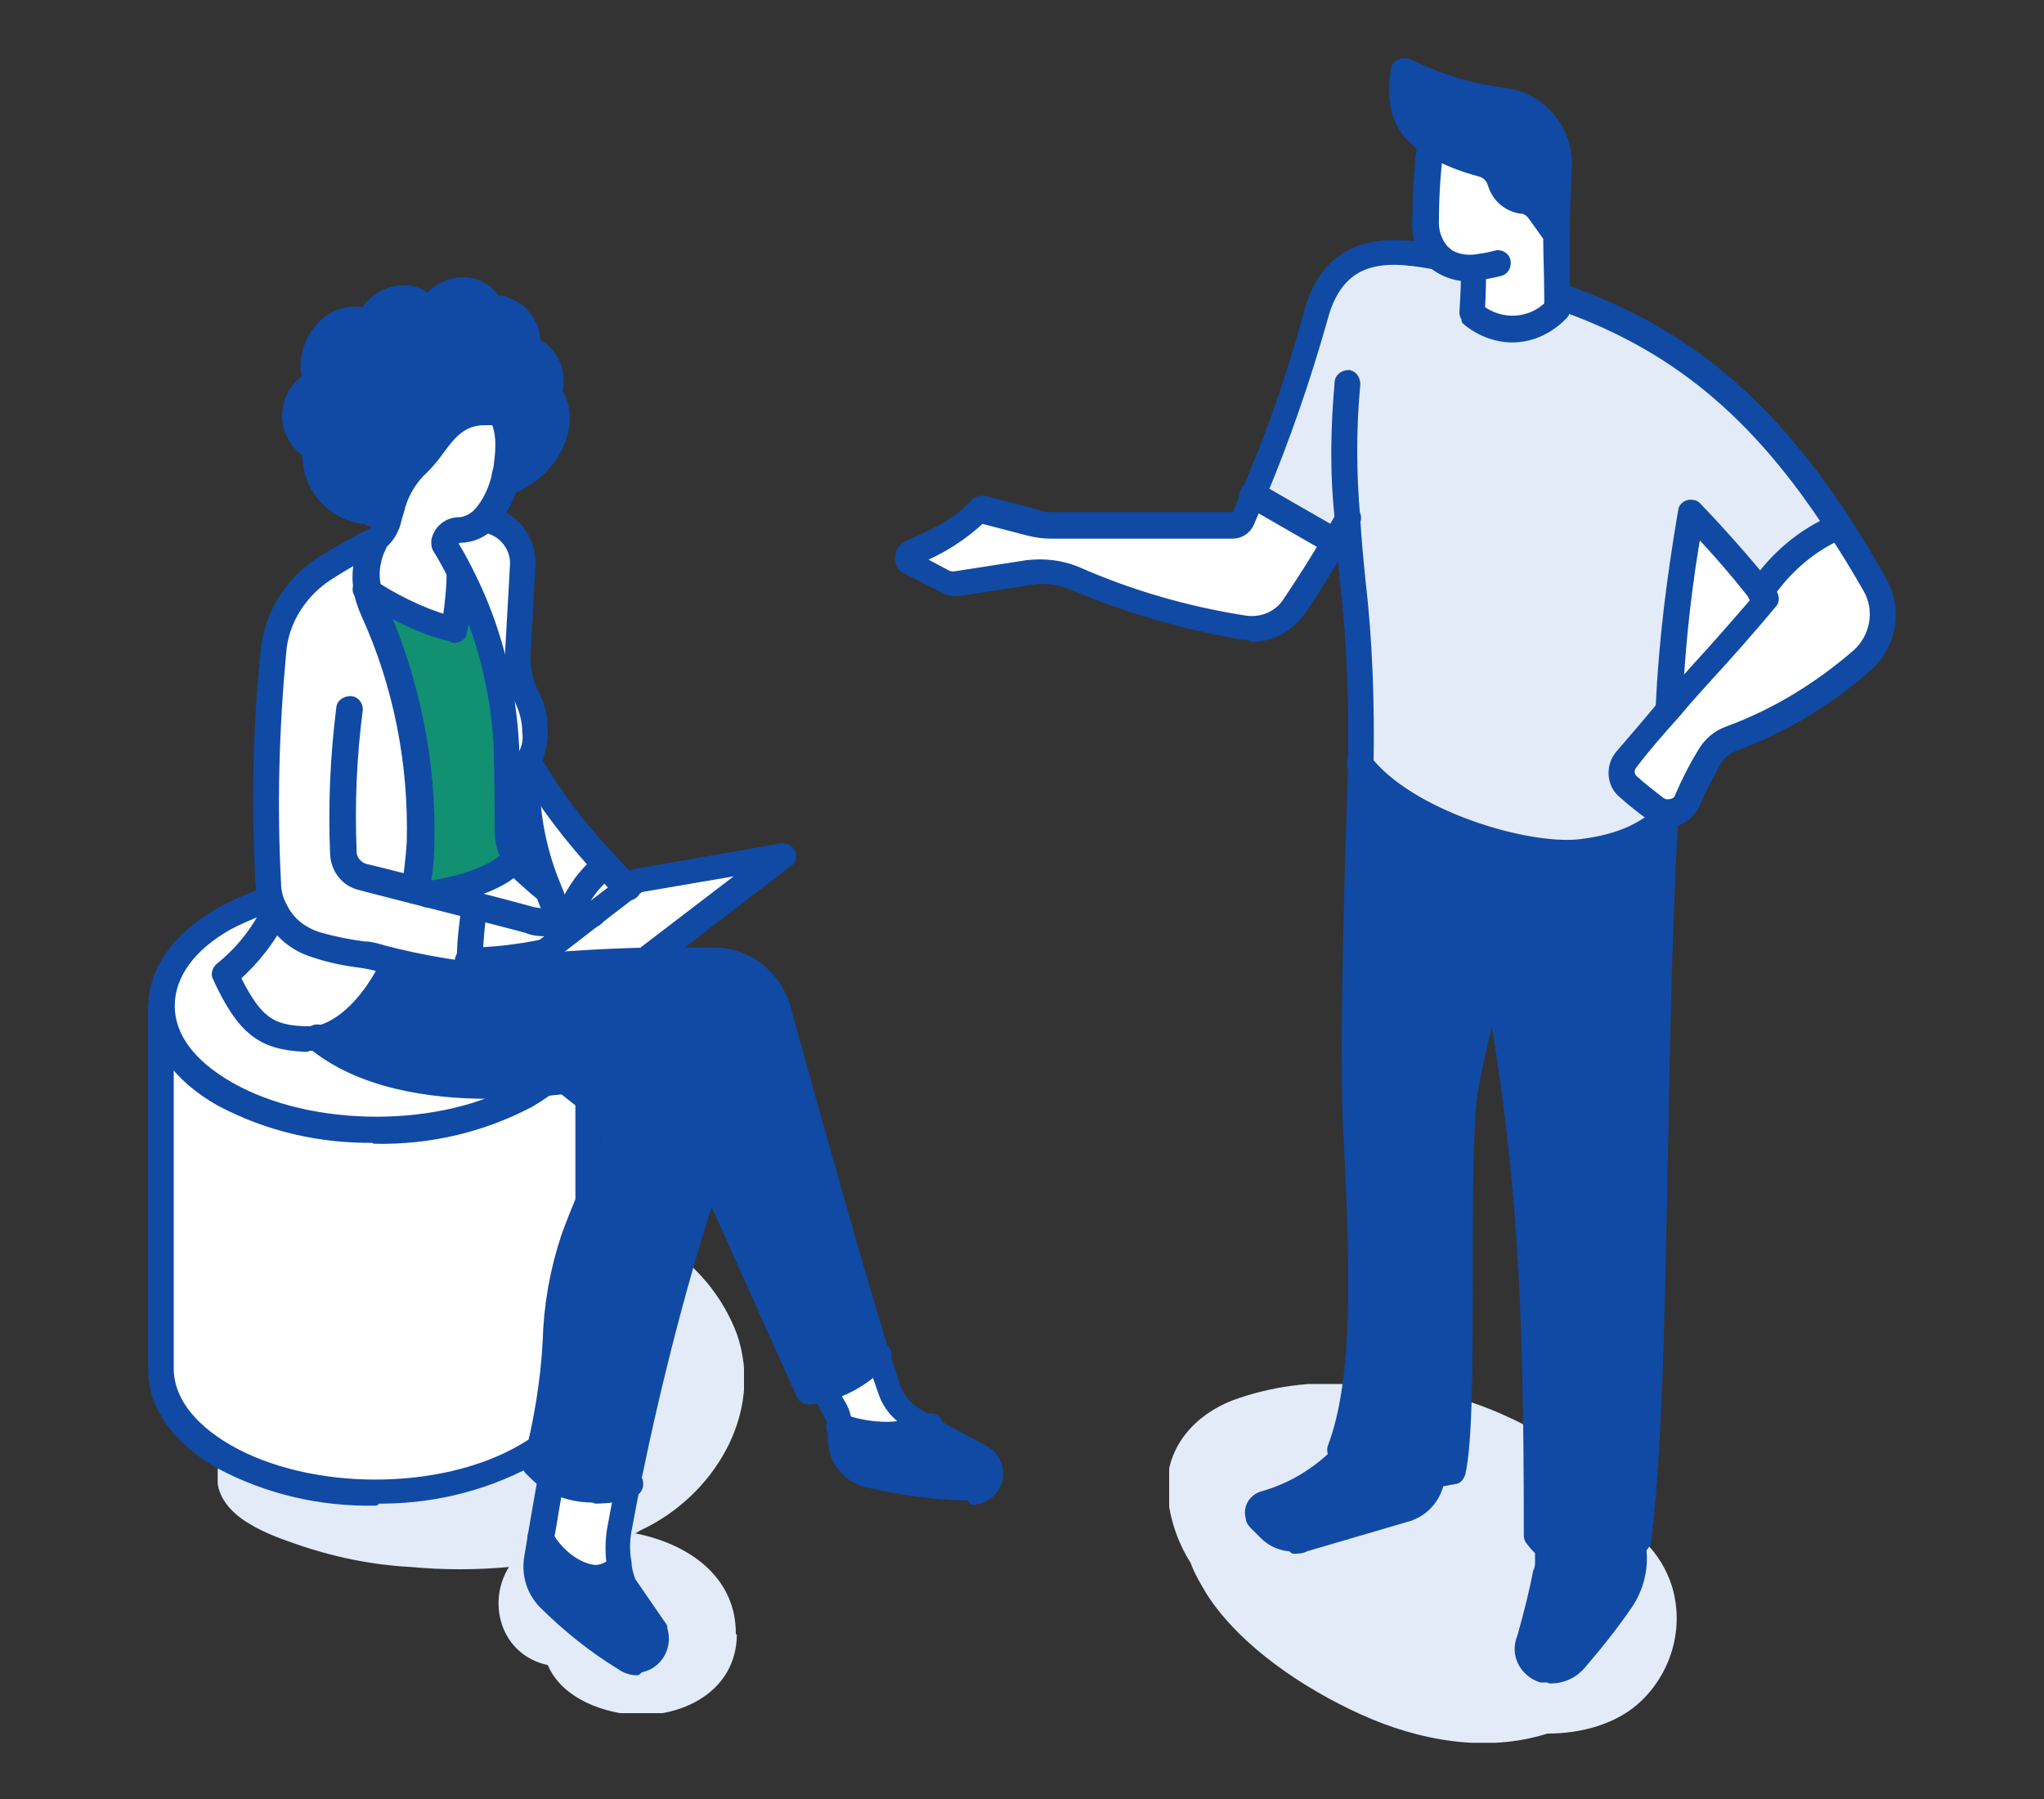 <?xml version="1.0" encoding="UTF-8"?>
<svg xmlns="http://www.w3.org/2000/svg" xmlns:xlink="http://www.w3.org/1999/xlink" version="1.1" viewBox="0 0 200 176">
  <rect x="0" y="0" width="200" height="176" fill="#333333" stroke="none"/>
  <defs>
    <style>
      .cls-1 {
        mix-blend-mode: multiply;
      }

      .cls-1, .cls-2 {
        isolation: isolate;
      }

      .cls-3 {
        fill: #104aa5;
      }

      .cls-3, .cls-4, .cls-5, .cls-6, .cls-7 {
        stroke-width: 0px;
      }

      .cls-8 {
        clip-path: url(#clippath);
      }

      .cls-4, .cls-9 {
        fill: none;
      }

      .cls-5 {
        fill: #129072;
      }

      .cls-10 {
        clip-path: url(#clippath-1);
      }

      .cls-11 {
        clip-path: url(#clippath-4);
      }

      .cls-12 {
        clip-path: url(#clippath-3);
      }

      .cls-13 {
        clip-path: url(#clippath-2);
      }

      .cls-6 {
        fill: #e2ebf7;
      }

      .cls-9 {
        stroke: #104aa5;
        stroke-linecap: round;
        stroke-linejoin: round;
      }

      .cls-7 {
        fill: #fff;
      }
    </style>
    <clipPath id="clippath">
      <rect class="cls-4" x="14.5" y="5.4" width="171" height="165.1"/>
    </clipPath>
    <clipPath id="clippath-1">
      <rect class="cls-4" x="14.5" y="5.4" width="171" height="165.1"/>
    </clipPath>
    <clipPath id="clippath-2">
      <rect class="cls-4" x="21.3" y="117.6" width="51.5" height="50"/>
    </clipPath>
    <clipPath id="clippath-3">
      <rect class="cls-4" x="114.4" y="135.4" width="49.7" height="35.2"/>
    </clipPath>
    <clipPath id="clippath-4">
      <rect class="cls-4" x="122.6" y="24.7" width="57.4" height="58.6"/>
    </clipPath>
  </defs>
  <g class="cls-2">
    <g id="_グループ_6645" data-name="グループ 6645">
      <g class="cls-8">
        <g id="_グループ_6644" data-name="グループ 6644">
          <g id="_グループ_6643" data-name="グループ 6643">
            <g class="cls-10">
              <g id="_グループ_6642" data-name="グループ 6642">
                <g id="_グループ_6635" data-name="グループ 6635" class="cls-1">
                  <g id="_グループ_6634" data-name="グループ 6634">
                    <g class="cls-13">
                      <g id="_グループ_6633" data-name="グループ 6633">
                        <path id="_パス_16219" data-name="パス 16219" class="cls-6" d="M72,159.8c0-5.6-4.7-8.8-9.9-9.8.2,0,.4-.2.6-.3,7.1-3.3,12.1-11.4,9.4-19.2-1.4-3.7-4-6.8-7.3-8.8-3.1-2-8-4.3-11.7-4.1-4.7.2-8.6,5.5-5.7,9.9,2.1,3.1,4.8,4,8,5.6,1,.4,1.9,1,2.8,1.6,0,0,.6.5.7.7h0c0,0,0,0,0,0h0c-.2.5-.5,1-1,1.4-1.8,1.2-3.8,2-5.9,2.5-5.2,1.3-10.6,1.9-16,1.7-2.9,0-5.7-.5-8.5-.6-2.4-.1-5.8.5-6.2,3.4-.6,4.2,4.3,6.1,7.5,7.2,3.7,1.3,7.5,2.1,11.4,2.3,3.2.3,6.4.3,9.6,0-2.2,3.5-.8,8.6,3.8,9.6,1.4,3.3,5.6,4.8,9,4.9,4.7,0,9.4-2.6,9.5-7.8"/>
                      </g>
                    </g>
                  </g>
                </g>
                <path id="_パス_16220" data-name="パス 16220" class="cls-7" d="M57.7,98.6c0,3-2.1,6.1-6.1,8.4-8.2,4.7-21.4,4.7-29.6,0-4.1-2.4-6.1-5.5-6.1-8.5s2-6.2,6.1-8.6c8.2-4.7,21.4-4.7,29.6,0,4.2,2.4,6.2,5.6,6.1,8.7"/>
                <path id="_パス_16221" data-name="パス 16221" class="cls-7" d="M57.7,98.6v35.4c0,3.1-2,6.2-6.1,8.5-8.2,4.7-21.4,4.7-29.6,0-4.1-2.4-6.1-5.5-6.1-8.5v-35.5c0,3.1,2,6.2,6.1,8.5,8.2,4.7,21.4,4.7,29.6,0,4-2.3,6.1-5.4,6.1-8.4"/>
                <path id="_パス_16222" data-name="パス 16222" class="cls-3" d="M36.7,111.3c-5.3.1-10.5-1.1-15.2-3.6-4.2-2.4-6.5-5.7-6.5-9.2s2.3-6.8,6.5-9.2c8.4-4.8,22-4.8,30.4,0,4.3,2.5,6.6,5.8,6.5,9.4,0,3.5-2.4,6.7-6.5,9.1-4.7,2.5-9.9,3.7-15.2,3.6M36.7,87.1c-5,0-10,1.1-14.4,3.4-3.7,2.1-5.7,4.9-5.7,7.9s2,5.7,5.8,7.9c8,4.6,20.9,4.6,28.8,0,3.6-2.1,5.7-4.9,5.7-7.8,0-3-2-5.8-5.7-8-4.4-2.4-9.4-3.5-14.4-3.4"/>
                <path id="_パス_16223" data-name="パス 16223" class="cls-9" d="M36.7,111.3c-5.3.1-10.5-1.1-15.2-3.6-4.2-2.4-6.5-5.7-6.5-9.2s2.3-6.8,6.5-9.2c8.4-4.8,22-4.8,30.4,0,4.3,2.5,6.6,5.8,6.5,9.4,0,3.5-2.4,6.7-6.5,9.1-4.7,2.5-9.9,3.7-15.2,3.6ZM36.7,87.1c-5,0-10,1.1-14.4,3.4-3.7,2.1-5.7,4.9-5.7,7.9s2,5.7,5.8,7.9c8,4.6,20.9,4.6,28.8,0,3.6-2.1,5.7-4.9,5.7-7.8,0-3-2-5.8-5.7-8-4.4-2.4-9.4-3.5-14.4-3.4Z"/>
                <path id="_パス_16224" data-name="パス 16224" class="cls-3" d="M36.7,146.8c-5.3.1-10.5-1.1-15.2-3.6-4.2-2.4-6.5-5.7-6.5-9.2v-35.5c0-.4.3-.8.7-.8.4,0,.8.3.8.7,0,0,0,0,0,0v35.5c0,2.9,2,5.7,5.8,7.9,8,4.6,20.9,4.6,28.8,0,3.7-2.1,5.7-4.9,5.7-7.9v-35.5c0-.4.3-.8.7-.8.4,0,.8.3.8.7,0,0,0,0,0,0v35.5c0,3.5-2.3,6.8-6.5,9.2-4.7,2.5-9.9,3.7-15.2,3.6"/>
                <path id="_パス_16225" data-name="パス 16225" class="cls-9" d="M36.7,146.8c-5.3.1-10.5-1.1-15.2-3.6-4.2-2.4-6.5-5.7-6.5-9.2v-35.5c0-.4.3-.8.7-.8.4,0,.8.3.8.7,0,0,0,0,0,0v35.5c0,2.9,2,5.7,5.8,7.9,8,4.6,20.9,4.6,28.8,0,3.7-2.1,5.7-4.9,5.7-7.9v-35.5c0-.4.3-.8.7-.8.4,0,.8.3.8.7,0,0,0,0,0,0v35.5c0,3.5-2.3,6.8-6.5,9.2-4.7,2.5-9.9,3.7-15.2,3.6Z"/>
                <path id="_パス_16226" data-name="パス 16226" class="cls-7" d="M89.3,138.4c.6.4,1.2.7,1.9,1.1-1.4.4-2.9.7-4.4.8-1.6,0-3.2-.3-4.7-.8-.1-.6-.3-1.2-.7-1.8-.3-.5-.6-1.1-1-1.8,2.2-.5,4.1-1.7,5.6-3.4.4,1.2.7,2.3,1.1,3.1.4,1.1,1.2,2.1,2.2,2.7"/>
                <path id="_パス_16227" data-name="パス 16227" class="cls-3" d="M82.1,139.5c1.5.5,3.1.8,4.7.8,1.5,0,2.9-.4,4.4-.8,1.6.9,3.3,1.8,5,2.7.9.4,1.2,1.5.7,2.4-.3.6-.9,1-1.6.9-3.5,0-7-.5-10.5-1.3-1.6-.4-2.7-1.8-2.7-3.5h0c0-.5,0-.9,0-1.2"/>
                <path id="_パス_16228" data-name="パス 16228" class="cls-9" d="M82.1,139.5c1.5.5,3.1.8,4.7.8,1.5,0,2.9-.4,4.4-.8,1.6.9,3.3,1.8,5,2.7.9.4,1.2,1.5.7,2.4-.3.6-.9,1-1.6.9-3.5,0-7-.5-10.5-1.3-1.6-.4-2.7-1.8-2.7-3.5h0c0-.5,0-.9,0-1.2Z"/>
                <path id="_パス_16229" data-name="パス 16229" class="cls-7" d="M76.7,83.7l-13,10c-4.3,0-8.6.3-11.9.7l10.7-8.2,14.3-2.5Z"/>
                <path id="_パス_16230" data-name="パス 16230" class="cls-3" d="M69.5,114.7c-3.3,10-5.9,20.1-8,30.4-2.5,1.1-5.4.8-7.7-.5-.5-.4-1-.8-1.4-1.3,2.6-9.1,1.3-15.6,3.6-22.1,1-2.8,2.2-5.5,3.6-8.1.9-1.6.4-3.6-1-4.8l-3.3-2.6c3.7-.5,7.3-1.3,10.9-2.4l1.6,1.7c2.2,2.3,3,5.7,2,8.7-.1.3-.2.6-.3.9"/>
                <path id="_パス_16231" data-name="パス 16231" class="cls-9" d="M69.5,114.7c-3.3,10-5.9,20.1-8,30.4-2.5,1.1-5.4.8-7.7-.5-.5-.4-1-.8-1.4-1.3,2.6-9.1,1.3-15.6,3.6-22.1,1-2.8,2.2-5.5,3.6-8.1.9-1.6.4-3.6-1-4.8l-3.3-2.6c3.7-.5,7.3-1.3,10.9-2.4l1.6,1.7c2.2,2.3,3,5.7,2,8.7-.1.3-.2.6-.3.9Z"/>
                <path id="_パス_16232" data-name="パス 16232" class="cls-3" d="M64.2,159.9c.4,1.1-.2,2.2-1.2,2.6-.6.2-1.3.1-1.8-.2-2.7-1.7-5.3-3.7-7.6-6-1-1-1.4-2.4-1.1-3.8.1-.6.3-1.4.4-2.3,1.6,2.9,4.1,4,5.5,4,.8,0,1.6-.4,2.2-.9.1.7.3,1.4.5,2l3.1,4.5Z"/>
                <path id="_パス_16233" data-name="パス 16233" class="cls-9" d="M64.2,159.9c.4,1.1-.2,2.2-1.2,2.6-.6.2-1.3.1-1.8-.2-2.7-1.7-5.3-3.7-7.6-6-1-1-1.4-2.4-1.1-3.8.1-.6.3-1.4.4-2.3,1.6,2.9,4.1,4,5.5,4,.8,0,1.6-.4,2.2-.9.1.7.3,1.4.5,2l3.1,4.5Z"/>
                <path id="_パス_16234" data-name="パス 16234" class="cls-7" d="M61.4,86.9l-3.4,2.6c-.8.3-1.6.5-2.4.7.6-2.2,1.9-4.1,3.7-5.5.8.8,1.5,1.6,2.1,2.3"/>
                <path id="_パス_16235" data-name="パス 16235" class="cls-7" d="M61.6,145.1c-.3,1.5-.6,3.1-.9,4.7-.2,1.2-.2,2.3,0,3.5-.6.6-1.3.9-2.2.9-1.4,0-3.9-1.2-5.5-4,.3-1.6.6-3.7.9-5.7,2.3,1.4,5.2,1.6,7.7.6"/>
                <path id="_パス_16236" data-name="パス 16236" class="cls-7" d="M59.3,84.6c-1.8,1.4-3.1,3.3-3.7,5.5-.2,0-.5,0-.7.1-.5-1-.9-2.1-1.3-3.1-1.3-3.2-2-6.6-2.1-10.1,0-.8,0-1.6.2-2.5,2.2,3.6,4.7,7,7.6,10.1"/>
                <path id="_パス_16237" data-name="パス 16237" class="cls-7" d="M58.1,89.5l-4.8,3.7c-2.5.5-5,.7-7.5.8,0-1.1.2-2.9.5-5.4,1.9.5,3.8,1,5.5,1.5.6.2,1.3.3,1.9.3.4,0,.8,0,1.2,0,.2,0,.5,0,.7-.1.8-.2,1.6-.4,2.4-.7"/>
                <path id="_パス_16238" data-name="パス 16238" class="cls-7" d="M53.6,87.1c.4,1.1.8,2.1,1.3,3.1-.4,0-.8,0-1.2,0-.6,0-1.3,0-1.9-.3-1.8-.5-8.5-2.3-9.9-2.6,3.5-.5,7.2-1.8,8.5-3.5.3.6.8,1.1,1.3,1.6.6.5,1.3,1,1.9,1.5"/>
                <path id="_パス_16239" data-name="パス 16239" class="cls-3" d="M53.9,38.2c1.4,1.7.9,4.7-1.3,6.9-.9.9-2,1.5-3.2,1.9,0-.3.2-.7.2-1.1.4-2.3.3-4-.6-5.3-.5-.1-1-.2-1.6-.2-3.7,0-4.7,3.3-6.6,5-1.1,1-2,2.4-2.4,3.9,0,.1,0,.3-.1.4-.6.3-1.3.4-2,.4-3,0-5.5-2.4-5.5-5.5,0,0,0,0,0,0,0-.2,0-.5,0-.7-1.8-.9-2.5-3-1.6-4.8.4-.7.9-1.3,1.7-1.7-.1-.5-.2-1-.2-1.5,0-2.6,1.8-4.8,4-4.8.5,0,.9,0,1.3.3.7-1.7,2.6-2.7,4.4-2.2.6.2,1.2.6,1.5,1.2.8-1.6,2.6-2.4,4.3-2,.8.3,1.5.9,1.8,1.6.4,0,.9,0,1.3.1,1.5.6,2.5,2.2,2.3,3.8.5.1.9.4,1.3.8.9.9,1.2,2.3.7,3.5"/>
                <path id="_パス_16240" data-name="パス 16240" class="cls-9" d="M53.9,38.2c1.4,1.7.9,4.7-1.3,6.9-.9.9-2,1.5-3.2,1.9,0-.3.2-.7.2-1.1.4-2.3.3-4-.6-5.3-.5-.1-1-.2-1.6-.2-3.7,0-4.7,3.3-6.6,5-1.1,1-2,2.4-2.4,3.9,0,.1,0,.3-.1.4-.6.3-1.3.4-2,.4-3,0-5.5-2.4-5.5-5.5,0,0,0,0,0,0,0-.2,0-.5,0-.7-1.8-.9-2.5-3-1.6-4.8.4-.7.9-1.3,1.7-1.7-.1-.5-.2-1-.2-1.5,0-2.6,1.8-4.8,4-4.8.5,0,.9,0,1.3.3.7-1.7,2.6-2.7,4.4-2.2.6.2,1.2.6,1.5,1.2.8-1.6,2.6-2.4,4.3-2,.8.3,1.5.9,1.8,1.6.4,0,.9,0,1.3.1,1.5.6,2.5,2.2,2.3,3.8.5.1.9.4,1.3.8.9.9,1.2,2.3.7,3.5Z"/>
                <path id="_パス_16241" data-name="パス 16241" class="cls-3" d="M51.7,94.4c3.4-.4,7.6-.6,11.9-.7,2.2,0,4.3,0,6.4,0,2.9,0,5.4,1.9,6.1,4.7,2.6,9.6,7.1,25.8,9.8,34.2-1.5,1.7-3.4,2.8-5.6,3.4-.4.1-.9.2-1.3.2l-9.6-21.4c0-.3.2-.6.3-.9,1-3.1.2-6.4-2-8.7l-1.6-1.7c-3.5,1.1-7.2,2-10.9,2.4-8.7,1.1-18.5.6-24.4-4.2,2.7-.5,5.5-2.9,7.5-7.4,2.4.6,4.9,1,7.3,1.3,0-.5,0-1,0-1.5,2.5,0,5-.3,7.5-.8l-1.6,1.2Z"/>
                <path id="_パス_16242" data-name="パス 16242" class="cls-9" d="M51.7,94.4c3.4-.4,7.6-.6,11.9-.7,2.2,0,4.3,0,6.4,0,2.9,0,5.4,1.9,6.1,4.7,2.6,9.6,7.1,25.8,9.8,34.2-1.5,1.7-3.4,2.8-5.6,3.4-.4.1-.9.2-1.3.2l-9.6-21.4c0-.3.2-.6.3-.9,1-3.1.2-6.4-2-8.7l-1.6-1.7c-3.5,1.1-7.2,2-10.9,2.4-8.7,1.1-18.5.6-24.4-4.2,2.7-.5,5.5-2.9,7.5-7.4,2.4.6,4.9,1,7.3,1.3,0-.5,0-1,0-1.5,2.5,0,5-.3,7.5-.8l-1.6,1.2Z"/>
                <path id="_パス_16243" data-name="パス 16243" class="cls-7" d="M51.5,77c.1,3.5.8,6.9,2.1,10.1-.7-.5-1.3-1-1.9-1.5-1.3-1.1-2-2.6-2-4.3,0-1.8,0-4.6-.1-8.2-.3-5.9-1.9-11.8-4.6-17.1-.5-1-1-1.9-1.6-2.7.1-.7.7-1.2,1.5-1.2,1,0,1.9-.4,2.5-1.2,0,0,0,0,0,0,2.2.3,3.8,2.3,3.6,4.5-.2,2.6-.3,5.7-.5,8.9,0,1.3.2,2.6.8,3.8.6,1.1.9,2.3.9,3.5,0,1-.2,2-.6,3-.2.8-.3,1.6-.2,2.5"/>
                <path id="_パス_16244" data-name="パス 16244" class="cls-5" d="M49.7,81.3c0,.9.2,1.9.7,2.7-1.3,1.8-5,3.1-8.5,3.5-.5-.1-1-.2-1.4-.4.2-1.5.4-3.1.5-4.6.2-7.8-1.4-15.6-4.5-22.8-.3-.7-.5-1.4-.6-2.1,5.9,3.7,8.7,3.9,8.7,3.9.3-1.8.5-3.7.6-5.5,2.7,5.3,4.3,11.1,4.6,17.1,0,3.6,0,6.4.1,8.2"/>
                <path id="_パス_16245" data-name="パス 16245" class="cls-7" d="M43.5,53.3c.5.9,1.1,1.8,1.6,2.7,0,1.9-.2,3.7-.6,5.5,0,0-2.8-.2-8.7-3.9-.2-1-.1-2,0-2.9.1-.6.3-1.1.6-1.6h0c.7-.5,1.3-1.2,1.5-2,.1-.5.5-1.7.5-1.8.4-1.5,1.3-2.8,2.4-3.9,1.9-1.7,2.9-5,6.6-5,.5,0,1.1,0,1.6.2.9,1.3,1,3,.6,5.3,0,.4-.1.7-.2,1.1-.3,1.5-1,2.8-2,3.9-.6.7-1.5,1.1-2.5,1.2-.7,0-1.3.5-1.5,1.2"/>
                <path id="_パス_16246" data-name="パス 16246" class="cls-7" d="M37.3,93.9c.4.1.8.2,1.2.3-2,4.5-4.8,6.9-7.5,7.4-.4,0-.8,0-1.2,0-4-.1-5.5-1.4-7.9-6.3,2.1-1.7,3.7-3.8,4.9-6.2.8,1.7,2.3,2.9,4,3.4,1.5.4,3,.7,4.5.9.6,0,1.3.2,1.9.4"/>
                <path id="_パス_16247" data-name="パス 16247" class="cls-7" d="M45.8,94c0,.5,0,1,0,1.5-2.5-.3-4.9-.7-7.3-1.3-.4,0-.8-.2-1.2-.3-.6-.2-1.3-.3-1.9-.4-1.5-.2-3-.5-4.5-.9-1.8-.5-3.2-1.7-4-3.4-.4-.8-.6-1.7-.7-2.6-.4-7.5-.3-15.1.5-22.6.3-3.4,2.1-6.4,5-8.2,1.4-.9,2.9-1.8,4.5-2.5.1,0,.2-.1.4-.2h0c-.3.5-.5,1.1-.6,1.6-.2,1-.2,1.9,0,2.9.1.7.3,1.4.6,2.1,3.2,7.2,4.7,14.9,4.5,22.8,0,1.6-.2,3.1-.5,4.6.5.1,4.3,1.1,5.8,1.5-.3,2.6-.5,4.3-.5,5.4"/>
                <path id="_パス_16248" data-name="パス 16248" class="cls-3" d="M45.8,94.8c-.4,0-.8-.4-.8-.8,0-.4.3-.7.7-.8,2.5,0,4.9-.3,7.4-.8.4,0,.8.2.9.6,0,.4-.2.8-.6.9-2.5.5-5.1.8-7.6.8h0"/>
                <path id="_パス_16249" data-name="パス 16249" class="cls-9" d="M45.8,94.8c-.4,0-.8-.4-.8-.8,0-.4.3-.7.7-.8,2.5,0,4.9-.3,7.4-.8.4,0,.8.2.9.6,0,.4-.2.8-.6.9-2.5.5-5.1.8-7.6.8h0Z"/>
                <path id="_パス_16250" data-name="パス 16250" class="cls-3" d="M47.9,107c-5.9,0-12.7-1-17.4-4.9-.3-.3-.4-.8-.1-1.1.3-.3.8-.4,1.1-.1h0c6.6,5.4,17.7,4.8,23.8,4,3.6-.5,7.2-1.3,10.7-2.4.6-.2,1.1-.4,1.7-.6.4-.1.8,0,1,.5.1.4,0,.8-.4,1-.6.2-1.2.4-1.8.6-3.6,1.2-7.3,2-11,2.5-2.5.3-5,.5-7.5.5"/>
                <path id="_パス_16251" data-name="パス 16251" class="cls-9" d="M47.9,107c-5.9,0-12.7-1-17.4-4.9-.3-.3-.4-.8-.1-1.1.3-.3.8-.4,1.1-.1h0c6.6,5.4,17.7,4.8,23.8,4,3.6-.5,7.2-1.3,10.7-2.4.6-.2,1.1-.4,1.7-.6.4-.1.8,0,1,.5.1.4,0,.8-.4,1-.6.2-1.2.4-1.8.6-3.6,1.2-7.3,2-11,2.5-2.5.3-5,.5-7.5.5Z"/>
                <path id="_パス_16252" data-name="パス 16252" class="cls-3" d="M30,102.4h-.2c-4.2-.2-6.1-1.6-8.5-6.8-.2-.3,0-.7.2-.9,2-1.6,3.6-3.6,4.7-5.9,0,0,0,0,0,0,.2-.4.7-.5,1.1-.2.3.2.4.6.3,1,0,0,0,0,0,0-1.1,2.3-2.7,4.3-4.6,6,2.1,4.2,3.4,5.2,6.9,5.3.3,0,.7,0,1,0,2.5-.5,5.1-3,7-7,0,0,0,0,0,0,.2-.4.6-.6,1-.4s.6.6.4,1c0,0,0,0,0,0-2.1,4.5-5,7.3-8.1,7.8-.4,0-.7,0-1.1,0"/>
                <path id="_パス_16253" data-name="パス 16253" class="cls-9" d="M30,102.4h-.2c-4.2-.2-6.1-1.6-8.5-6.8-.2-.3,0-.7.2-.9,2-1.6,3.6-3.6,4.7-5.9,0,0,0,0,0,0,.2-.4.7-.5,1.1-.2.3.2.4.6.3,1,0,0,0,0,0,0-1.1,2.3-2.7,4.3-4.6,6,2.1,4.2,3.4,5.2,6.9,5.3.3,0,.7,0,1,0,2.5-.5,5.1-3,7-7,0,0,0,0,0,0,.2-.4.6-.6,1-.4s.6.6.4,1c0,0,0,0,0,0-2.1,4.5-5,7.3-8.1,7.8-.4,0-.7,0-1.1,0Z"/>
                <path id="_パス_16254" data-name="パス 16254" class="cls-3" d="M40.5,87.9s0,0-.1,0c-.4,0-.7-.5-.6-.9.2-1.5.4-3,.5-4.6.2-7.7-1.3-15.4-4.5-22.4-.3-.7-.6-1.5-.7-2.3-.2-1.1-.1-2.1.1-3.2.1-.6.4-1.3.7-1.8.2-.4.7-.5,1.1-.3.4.2.5.7.3,1.1-.2.4-.4.9-.5,1.4-.2.9-.2,1.7,0,2.6.1.7.3,1.3.6,1.9,3.2,7.3,4.8,15.2,4.6,23.1,0,1.6-.2,3.2-.5,4.7,0,.4-.4.6-.8.7"/>
                <path id="_パス_16255" data-name="パス 16255" class="cls-9" d="M40.5,87.9s0,0-.1,0c-.4,0-.7-.5-.6-.9.2-1.5.4-3,.5-4.6.2-7.7-1.3-15.4-4.5-22.4-.3-.7-.6-1.5-.7-2.3-.2-1.1-.1-2.1.1-3.2.1-.6.4-1.3.7-1.8.2-.4.7-.5,1.1-.3.4.2.5.7.3,1.1-.2.4-.4.9-.5,1.4-.2.9-.2,1.7,0,2.6.1.7.3,1.3.6,1.9,3.2,7.3,4.8,15.2,4.6,23.1,0,1.6-.2,3.2-.5,4.7,0,.4-.4.6-.8.6Z"/>
                <path id="_パス_16256" data-name="パス 16256" class="cls-3" d="M55.6,90.9c-.4,0-.8-.3-.8-.8,0-.4.3-.7.6-.8.8-.2,1.6-.4,2.3-.6.4-.1.8,0,1,.5.1.4,0,.8-.5,1,0,0,0,0,0,0-.8.3-1.7.5-2.5.7,0,0,0,0-.1,0"/>
                <path id="_パス_16257" data-name="パス 16257" class="cls-9" d="M55.6,90.9c-.4,0-.8-.3-.8-.8,0-.4.3-.7.6-.8.8-.2,1.6-.4,2.3-.6.4-.1.8,0,1,.5.1.4,0,.8-.5,1,0,0,0,0,0,0-.8.3-1.7.5-2.5.7,0,0,0,0-.1,0Z"/>
                <path id="_パス_16258" data-name="パス 16258" class="cls-3" d="M53.7,91.1c-.7,0-1.4,0-2.1-.3-1.7-.5-14.9-3.8-16.3-4.2-1.4-.3-2.4-1.5-2.5-3-.2-4.8,0-9.5.6-14.3,0-.4.4-.7.9-.7.4,0,.7.4.7.8-.6,4.6-.8,9.3-.6,14,0,.7.6,1.4,1.3,1.6,1.4.3,14.6,3.7,16.3,4.2.9.2,1.9.3,2.8.1.2,0,.5,0,.7-.1.4,0,.8.2.9.6s-.2.8-.6.9c-.3,0-.5,0-.8.1-.4,0-.9,0-1.3,0"/>
                <path id="_パス_16259" data-name="パス 16259" class="cls-9" d="M53.7,91.1c-.7,0-1.4,0-2.1-.3-1.7-.5-14.9-3.8-16.3-4.2-1.4-.3-2.4-1.5-2.5-3-.2-4.8,0-9.5.6-14.3,0-.4.4-.7.9-.7.4,0,.7.4.7.8-.6,4.6-.8,9.3-.6,14,0,.7.6,1.4,1.3,1.6,1.4.3,14.6,3.7,16.3,4.2.9.2,1.9.3,2.8.1.2,0,.5,0,.7-.1.4,0,.8.2.9.6s-.2.8-.6.9c-.3,0-.5,0-.8.1-.4,0-.9,0-1.3,0Z"/>
                <path id="_パス_16260" data-name="パス 16260" class="cls-3" d="M54.9,91c-.3,0-.6-.2-.7-.4-.5-1-.9-2.1-1.3-3.2-1.3-3.3-2-6.8-2.2-10.3,0-.9,0-1.8.3-2.7,0-.3.2-.6.3-.8.3-.6.4-1.3.3-2,0-1.1-.3-2.2-.8-3.2-.6-1.3-1-2.7-.9-4.2.2-3.7.4-6.9.5-8.9.1-1.8-1.2-3.4-3-3.7-.4,0-.8-.3-.8-.8,0,0,0,0,0,0,0-.4.4-.8.8-.8,0,0,.1,0,.2,0,2.6.4,4.4,2.7,4.3,5.3-.1,2-.3,5.2-.5,8.9,0,1.2.2,2.3.7,3.4.7,1.2,1,2.5,1,3.8,0,.9-.1,1.7-.4,2.5,0,.2-.2.4-.2.7-.2.7-.2,1.5-.2,2.3.1,3.4.8,6.7,2.1,9.8.4,1,.8,2.1,1.3,3.1.2.4,0,.8-.4,1-.1,0-.2,0-.3,0"/>
                <path id="_パス_16261" data-name="パス 16261" class="cls-9" d="M54.9,91c-.3,0-.6-.2-.7-.4-.5-1-.9-2.1-1.3-3.2-1.3-3.3-2-6.8-2.2-10.3,0-.9,0-1.8.3-2.7,0-.3.2-.6.3-.8.3-.6.4-1.3.3-2,0-1.1-.3-2.2-.8-3.2-.6-1.3-1-2.7-.9-4.2.2-3.7.4-6.9.5-8.9.1-1.8-1.2-3.4-3-3.7-.4,0-.8-.3-.8-.8,0,0,0,0,0,0,0-.4.4-.8.8-.8,0,0,.1,0,.2,0,2.6.4,4.4,2.7,4.3,5.3-.1,2-.3,5.2-.5,8.9,0,1.2.2,2.3.7,3.4.7,1.2,1,2.5,1,3.8,0,.9-.1,1.7-.4,2.5,0,.2-.2.4-.2.7-.2.7-.2,1.5-.2,2.3.1,3.4.8,6.7,2.1,9.8.4,1,.8,2.1,1.3,3.1.2.4,0,.8-.4,1-.1,0-.2,0-.3,0h0Z"/>
                <path id="_パス_16262" data-name="パス 16262" class="cls-3" d="M51.7,95.2c-.4,0-.8-.3-.8-.8,0-.2.1-.5.3-.6l10.7-8.2c0,0,.2-.1.3-.1l14.3-2.5c.4,0,.8.2.9.6,0,.3,0,.6-.3.7l-13,10c-.3.3-.8.2-1.1-.2-.3-.3-.2-.8.1-1.1l10.6-8.1-11.1,1.9-10.5,8.1c-.1.1-.3.2-.5.2"/>
                <path id="_パス_16263" data-name="パス 16263" class="cls-9" d="M51.7,95.2c-.4,0-.8-.3-.8-.8,0-.2.1-.5.3-.6l10.7-8.2c0,0,.2-.1.3-.1l14.3-2.5c.4,0,.8.2.9.6,0,.3,0,.6-.3.7l-13,10c-.3.3-.8.2-1.1-.2-.3-.3-.2-.8.1-1.1l10.6-8.1-11.1,1.9-10.5,8.1c-.1.1-.3.2-.5.2Z"/>
                <path id="_パス_16264" data-name="パス 16264" class="cls-3" d="M53.6,87.9c-.2,0-.3,0-.5-.2-.6-.4-1.2-1-1.9-1.6-.6-.5-1.1-1.1-1.5-1.8-.5-.9-.8-2-.8-3.1,0-1.8,0-4.6-.1-8.2-.3-5.8-1.8-11.5-4.5-16.7-.5-1-1-1.9-1.5-2.7,0,0,0,0,0,0-.2-.4,0-.8.3-1,.4-.2.8,0,1,.3.6.9,1.1,1.8,1.6,2.8,2.8,5.4,4.3,11.3,4.6,17.4,0,3.6,0,6.4.1,8.2,0,.8.2,1.6.6,2.3.3.5.7,1,1.1,1.4.7.6,1.3,1.1,1.9,1.5.3.3.4.7.1,1.1-.1.2-.4.3-.6.3"/>
                <path id="_パス_16265" data-name="パス 16265" class="cls-9" d="M53.6,87.9c-.2,0-.3,0-.5-.2-.6-.4-1.2-1-1.9-1.6-.6-.5-1.1-1.1-1.5-1.8-.5-.9-.8-2-.8-3.1,0-1.8,0-4.6-.1-8.2-.3-5.8-1.8-11.5-4.5-16.7-.5-1-1-1.9-1.5-2.7,0,0,0,0,0,0-.2-.4,0-.8.3-1,.4-.2.8,0,1,.3.6.9,1.1,1.8,1.6,2.8,2.8,5.4,4.3,11.3,4.6,17.4,0,3.6,0,6.4.1,8.2,0,.8.2,1.6.6,2.3.3.5.7,1,1.1,1.4.7.6,1.3,1.1,1.9,1.5.3.3.4.7.1,1.1-.1.2-.4.3-.6.3h0Z"/>
                <path id="_パス_16266" data-name="パス 16266" class="cls-3" d="M45.8,96.2s0,0,0,0c-2.5-.3-5-.7-7.4-1.3-.4,0-.8-.2-1.2-.3-.6-.2-1.2-.3-1.8-.4-1.6-.2-3.1-.5-4.6-1-2-.6-3.6-1.9-4.5-3.8-.4-.9-.7-1.9-.8-2.9-.4-7.6-.3-15.1.5-22.7.3-3.6,2.3-6.8,5.3-8.8,1.5-.9,3-1.8,4.6-2.6,0,0,.2,0,.3-.1.6-.4,1-.9,1.2-1.5.1-.5.5-1.7.5-1.9.5-1.6,1.4-3.1,2.6-4.2.5-.5,1-1.1,1.4-1.7,1.3-1.6,2.7-3.5,5.7-3.5.6,0,1.2,0,1.8.2.2,0,.3.2.4.3.9,1.4,1.1,3.2.7,5.8,0,.4-.1.8-.2,1.1-.3,1.6-1.1,3.1-2.2,4.3-.8.9-1.9,1.4-3.1,1.4-.3,0-.6.3-.7.6,0,.4-.4.7-.9.7s-.7-.4-.7-.9c0,0,0,0,0-.1.2-1,1.1-1.8,2.2-1.8h0c.7,0,1.4-.4,1.9-.9.9-1,1.5-2.3,1.8-3.6,0-.3.2-.7.2-1,.3-2.1.2-3.4-.3-4.5-.4,0-.7,0-1.1,0-2.2,0-3.3,1.4-4.4,2.9-.5.7-1,1.3-1.6,1.9-1,.9-1.8,2.2-2.2,3.5,0,.1-.4,1.3-.5,1.8-.3,1-.9,1.8-1.8,2.4-.1,0-.3.2-.4.2-1.5.7-3,1.6-4.4,2.5-2.6,1.7-4.4,4.5-4.6,7.6-.7,7.5-.9,15-.5,22.5,0,.8.2,1.6.6,2.3.7,1.5,2,2.5,3.6,3,1.4.4,2.9.7,4.4.9.7,0,1.3.2,2,.4.4.1.8.2,1.2.3,2.1.5,4.2.9,6.4,1.2,0-.2,0-.4,0-.6,0-1.6.2-3.4.5-5.5,0-.4.4-.7.8-.7.4,0,.7.4.7.8,0,0,0,0,0,0-.3,2-.4,3.8-.5,5.3,0,.9,0,1.4,0,1.4,0,.4-.3.8-.7.8,0,0,0,0,0,0"/>
                <path id="_パス_16267" data-name="パス 16267" class="cls-9" d="M45.8,96.2s0,0,0,0c-2.5-.3-5-.7-7.4-1.3-.4,0-.8-.2-1.2-.3-.6-.2-1.2-.3-1.8-.4-1.6-.2-3.1-.5-4.6-1-2-.6-3.6-1.9-4.5-3.8-.4-.9-.7-1.9-.8-2.9-.4-7.6-.3-15.1.5-22.7.3-3.6,2.3-6.8,5.3-8.8,1.5-.9,3-1.8,4.6-2.6,0,0,.2,0,.3-.1.6-.4,1-.9,1.2-1.5.1-.5.5-1.7.5-1.9.5-1.6,1.4-3.1,2.6-4.2.5-.5,1-1.1,1.4-1.7,1.3-1.6,2.7-3.5,5.7-3.5.6,0,1.2,0,1.8.2.2,0,.3.2.4.3.9,1.4,1.1,3.2.7,5.8,0,.4-.1.8-.2,1.1-.3,1.6-1.1,3.1-2.2,4.3-.8.9-1.9,1.4-3.1,1.4-.3,0-.6.3-.7.6,0,.4-.4.7-.9.7s-.7-.4-.7-.9c0,0,0,0,0-.1.2-1,1.1-1.8,2.2-1.8h0c.7,0,1.4-.4,1.9-.9.9-1,1.5-2.3,1.8-3.6,0-.3.2-.7.2-1,.3-2.1.2-3.4-.3-4.5-.4,0-.7,0-1.1,0-2.2,0-3.3,1.4-4.4,2.9-.5.7-1,1.3-1.6,1.9-1,.9-1.8,2.2-2.2,3.5,0,.1-.4,1.3-.5,1.8-.3,1-.9,1.8-1.8,2.4-.1,0-.3.2-.4.2-1.5.7-3,1.6-4.4,2.5-2.6,1.7-4.4,4.5-4.6,7.6-.7,7.5-.9,15-.5,22.5,0,.8.2,1.6.6,2.3.7,1.5,2,2.5,3.6,3,1.4.4,2.9.7,4.4.9.7,0,1.3.2,2,.4.4.1.8.2,1.2.3,2.1.5,4.2.9,6.4,1.2,0-.2,0-.4,0-.6,0-1.6.2-3.4.5-5.5,0-.4.4-.7.8-.7.4,0,.7.4.7.8,0,0,0,0,0,0-.3,2-.4,3.8-.5,5.3,0,.9,0,1.4,0,1.4,0,.4-.3.8-.7.8,0,0,0,0,0,0h0Z"/>
                <path id="_パス_16268" data-name="パス 16268" class="cls-3" d="M61.4,87.7c-.2,0-.4,0-.6-.2-.7-.7-1.4-1.5-2.1-2.3-2.9-3.1-5.5-6.5-7.7-10.2-.2-.4,0-.8.3-1.1.4-.2.8,0,1.1.3,0,0,0,0,0,0,2.1,3.6,4.6,6.9,7.5,9.9.7.8,1.4,1.5,2.1,2.2.3.3.3.8,0,1.1-.1.1-.3.2-.5.2"/>
                <path id="_パス_16269" data-name="パス 16269" class="cls-9" d="M61.4,87.7c-.2,0-.4,0-.6-.2-.7-.7-1.4-1.5-2.1-2.3-2.9-3.1-5.5-6.5-7.7-10.2-.2-.4,0-.8.3-1.1.4-.2.8,0,1.1.3,0,0,0,0,0,0,2.1,3.6,4.6,6.9,7.5,9.9.7.8,1.4,1.5,2.1,2.2.3.3.3.8,0,1.1-.1.1-.3.2-.5.2h0Z"/>
                <path id="_パス_16270" data-name="パス 16270" class="cls-3" d="M55.6,90.9c0,0-.2,0-.3,0-.4-.1-.6-.6-.5-1,.7-2.3,2.1-4.4,4-5.9.3-.3.8-.2,1.1.2s.2.8-.2,1.1c-1.7,1.3-2.9,3.1-3.4,5.1-.1.3-.4.5-.7.5"/>
                <path id="_パス_16271" data-name="パス 16271" class="cls-9" d="M55.6,90.9c0,0-.2,0-.3,0-.4-.1-.6-.6-.5-1,.7-2.3,2.1-4.4,4-5.9.3-.3.8-.2,1.1.2s.2.8-.2,1.1c-1.7,1.3-2.9,3.1-3.4,5.1-.1.3-.4.5-.7.5Z"/>
                <path id="_パス_16272" data-name="パス 16272" class="cls-3" d="M58.1,146.5c-1.7,0-3.3-.4-4.7-1.3-.6-.4-1.1-.9-1.6-1.4-.2-.2-.2-.5-.1-.7,1-3.9,1.7-7.9,1.9-11.9.1-3.5.7-6.9,1.8-10.2,1-2.8,2.2-5.5,3.6-8.2.7-1.3.3-2.9-.8-3.8l-3.3-2.6c-.3-.3-.4-.7-.1-1.1.3-.3.7-.4,1.1-.1l3.3,2.6c1.7,1.4,2.2,3.8,1.2,5.7-1.4,2.6-2.5,5.2-3.5,8-1,3.2-1.6,6.5-1.7,9.8-.2,4-.8,7.9-1.8,11.8.3.3.6.6,1,.8,2.1,1.3,4.7,1.4,7,.5.4-.1.8,0,1,.5.1.4,0,.8-.4,1-1.2.5-2.4.7-3.7.7"/>
                <path id="_パス_16273" data-name="パス 16273" class="cls-9" d="M58.1,146.5c-1.7,0-3.3-.4-4.7-1.3-.6-.4-1.1-.9-1.6-1.4-.2-.2-.2-.5-.1-.7,1-3.9,1.7-7.9,1.9-11.9.1-3.5.7-6.9,1.8-10.2,1-2.8,2.2-5.5,3.6-8.2.7-1.3.3-2.9-.8-3.8l-3.3-2.6c-.3-.3-.4-.7-.1-1.1.3-.3.7-.4,1.1-.1l3.3,2.6c1.7,1.4,2.2,3.8,1.2,5.7-1.4,2.6-2.5,5.2-3.5,8-1,3.2-1.6,6.5-1.7,9.8-.2,4-.8,7.9-1.8,11.8.3.3.6.6,1,.8,2.1,1.3,4.7,1.4,7,.5.4-.1.8,0,1,.5.1.4,0,.8-.4,1-1.2.5-2.4.7-3.7.7Z"/>
                <path id="_パス_16274" data-name="パス 16274" class="cls-3" d="M62.3,163.4c-.5,0-1.1-.2-1.5-.5-2.8-1.7-5.4-3.8-7.7-6.1-1.1-1.2-1.6-2.8-1.3-4.5.1-.6,1-6.1,1.4-8,0-.4.5-.7.9-.6.4,0,.7.5.6.9h0c-.3,2-1.2,7.4-1.4,8-.2,1.1.1,2.3.9,3.1,2.3,2.2,4.7,4.2,7.4,5.8.6.4,1.4.2,1.7-.4.2-.3.3-.7.2-1l-3.1-4.4c0,0,0-.1,0-.2-.3-.7-.4-1.4-.5-2.2-.2-1.2-.2-2.5,0-3.7.3-1.6.6-3.2.9-4.8,2.1-10.3,4.7-20.5,8-30.5,0-.3.2-.6.3-.9.9-2.8.2-5.9-1.8-8l-1.6-1.7c-.3-.3-.2-.8,0-1.1.3-.3.7-.2,1,0l1.6,1.7c2.4,2.5,3.3,6.2,2.2,9.5,0,.3-.2.6-.3.9-3.3,9.9-5.9,20.1-8,30.3-.3,1.5-.6,3.1-.9,4.7-.2,1.1-.2,2.2,0,3.2,0,.6.2,1.2.4,1.8l3.1,4.5c0,0,0,.1,0,.2.5,1.5-.3,3.1-1.7,3.6-.3.1-.6.2-.9.2"/>
                <path id="_パス_16275" data-name="パス 16275" class="cls-9" d="M62.3,163.4c-.5,0-1.1-.2-1.5-.5-2.8-1.7-5.4-3.8-7.7-6.1-1.1-1.2-1.6-2.8-1.3-4.5.1-.6,1-6.1,1.4-8,0-.4.5-.7.9-.6.4,0,.7.5.6.9h0c-.3,2-1.2,7.4-1.4,8-.2,1.1.1,2.3.9,3.1,2.3,2.2,4.7,4.2,7.4,5.8.6.4,1.4.2,1.7-.4.2-.3.3-.7.2-1l-3.1-4.4c0,0,0-.1,0-.2-.3-.7-.4-1.4-.5-2.2-.2-1.2-.2-2.5,0-3.7.3-1.6.6-3.2.9-4.8,2.1-10.3,4.7-20.5,8-30.5,0-.3.2-.6.3-.9.9-2.8.2-5.9-1.8-8l-1.6-1.7c-.3-.3-.2-.8,0-1.1.3-.3.7-.2,1,0l1.6,1.7c2.4,2.5,3.3,6.2,2.2,9.5,0,.3-.2.6-.3.9-3.3,9.9-5.9,20.1-8,30.3-.3,1.5-.6,3.1-.9,4.7-.2,1.1-.2,2.2,0,3.2,0,.6.2,1.2.4,1.8l3.1,4.5c0,0,0,.1,0,.2.5,1.5-.3,3.1-1.7,3.6-.3.1-.6.2-.9.2h0Z"/>
                <path id="_パス_16276" data-name="パス 16276" class="cls-3" d="M95.4,146.3h0c-3.6,0-7.2-.5-10.6-1.3-2-.5-3.3-2.2-3.3-4.3h0c0-.4,0-.8,0-1.1,0-.5-.3-1.1-.6-1.6-.3-.5-.6-1.1-1-1.8-.2-.4,0-.8.3-1,.4-.2.8,0,1,.3h0c.4.7.7,1.3,1,1.8.4.6.6,1.3.7,2.1,0,.4.1.9,0,1.3h0c0,1.4.8,2.5,2.1,2.8,3.4.8,6.9,1.2,10.3,1.3h0c.5,0,.9-.3,1-.7.1-.4,0-.9-.5-1.1-1.9-1-3.6-1.9-5-2.7-.6-.4-1.3-.7-1.9-1.1-1.2-.7-2.1-1.8-2.5-3.1-.3-.8-.6-1.8-1.1-3.1-2.6-8-6.8-23-9.8-34.2-.7-2.4-2.9-4.1-5.4-4.1,0,0-4.4,0-6.4,0-4.8.1-8.8.3-11.9.7-.7,0-1.3.2-1.9.2-.4,0-.8-.3-.9-.7,0-.4.2-.8.6-.8.6,0,1.2-.2,1.9-.2,3.1-.3,7.2-.6,12-.7,2,0,6.4,0,6.4,0,3.2,0,6,2.2,6.9,5.2,3.1,11.2,7.3,26.2,9.8,34.2.4,1.3.8,2.3,1,3.1.4,1,1,1.8,1.9,2.4.6.4,1.2.8,1.8,1.1,1.5.8,3.1,1.7,5,2.7,1.2.6,1.7,2.2,1.1,3.4-.4.8-1.3,1.4-2.2,1.4"/>
                <path id="_パス_16277" data-name="パス 16277" class="cls-9" d="M95.4,146.3h0c-3.6,0-7.2-.5-10.6-1.3-2-.5-3.3-2.2-3.3-4.3h0c0-.4,0-.8,0-1.1,0-.5-.3-1.1-.6-1.6-.3-.5-.6-1.1-1-1.8-.2-.4,0-.8.3-1,.4-.2.8,0,1,.3h0c.4.7.7,1.3,1,1.8.4.6.6,1.3.7,2.1,0,.4.1.9,0,1.3h0c0,1.4.8,2.5,2.1,2.8,3.4.8,6.9,1.2,10.3,1.3h0c.5,0,.9-.3,1-.7.1-.4,0-.9-.5-1.1-1.9-1-3.6-1.9-5-2.7-.6-.4-1.3-.7-1.9-1.1-1.2-.7-2.1-1.8-2.5-3.1-.3-.8-.6-1.8-1.1-3.1-2.6-8-6.8-23-9.8-34.2-.7-2.4-2.9-4.1-5.4-4.1,0,0-4.4,0-6.4,0-4.8.1-8.8.3-11.9.7-.7,0-1.3.2-1.9.2-.4,0-.8-.3-.9-.7,0-.4.2-.8.6-.8.6,0,1.2-.2,1.9-.2,3.1-.3,7.2-.6,12-.7,2,0,6.4,0,6.4,0,3.2,0,6,2.2,6.9,5.2,3.1,11.2,7.3,26.2,9.8,34.2.4,1.3.8,2.3,1,3.1.4,1,1,1.8,1.9,2.4.6.4,1.2.8,1.8,1.1,1.5.8,3.1,1.7,5,2.7,1.2.6,1.7,2.2,1.1,3.4-.4.8-1.3,1.4-2.2,1.4h0Z"/>
                <path id="_パス_16278" data-name="パス 16278" class="cls-3" d="M79.1,136.9c-.3,0-.6-.2-.7-.5l-9.6-21.4c-.2-.4,0-.8.4-1,.4-.2.8,0,1,.4l9.3,20.9c.2,0,.4,0,.7-.1,2-.5,3.8-1.6,5.2-3.2.3-.3.8-.4,1.1,0,.3.3.4.8,0,1.1,0,0,0,0,0,0-1.6,1.8-3.7,3-6,3.6-.5.1-1,.2-1.5.2h0"/>
                <path id="_パス_16279" data-name="パス 16279" class="cls-9" d="M79.1,136.9c-.3,0-.6-.2-.7-.5l-9.6-21.4c-.2-.4,0-.8.4-1,.4-.2.8,0,1,.4l9.3,20.9c.2,0,.4,0,.7-.1,2-.5,3.8-1.6,5.2-3.2.3-.3.8-.4,1.1,0,.3.3.4.8,0,1.1,0,0,0,0,0,0-1.6,1.8-3.7,3-6,3.6-.5.1-1,.2-1.5.2h0Z"/>
                <path id="_パス_16280" data-name="パス 16280" class="cls-3" d="M86.8,141.1c-1.7,0-3.4-.3-5-.8-.4-.2-.6-.6-.4-1,.1-.4.6-.6.9-.5,1.4.5,2.9.8,4.5.8,1.4,0,2.8-.4,4.1-.8.4-.1.8.1.9.6.1.4-.1.8-.5.9-1.5.5-3,.7-4.6.8"/>
                <path id="_パス_16281" data-name="パス 16281" class="cls-9" d="M86.8,141.1c-1.7,0-3.4-.3-5-.8-.4-.2-.6-.6-.4-1,.1-.4.6-.6.9-.5,1.4.5,2.9.8,4.5.8,1.4,0,2.8-.4,4.1-.8.4-.1.8.1.9.6.1.4-.1.8-.5.9-1.5.5-3,.7-4.6.8Z"/>
                <path id="_パス_16282" data-name="パス 16282" class="cls-3" d="M58.4,155.1c-1.8,0-4.5-1.4-6.2-4.4-.2-.4,0-.8.3-1,.4-.2.8,0,1,.3,1.4,2.6,3.7,3.6,4.8,3.6.6,0,1.2-.3,1.7-.7.3-.3.8-.2,1.1.1.2.3.2.8,0,1-.7.7-1.7,1.1-2.7,1.1"/>
                <path id="_パス_16283" data-name="パス 16283" class="cls-9" d="M58.4,155.1c-1.8,0-4.5-1.4-6.2-4.4-.2-.4,0-.8.3-1,.4-.2.8,0,1,.3,1.4,2.6,3.7,3.6,4.8,3.6.6,0,1.2-.3,1.7-.7.3-.3.8-.2,1.1.1.2.3.2.8,0,1-.7.7-1.7,1.1-2.7,1.1Z"/>
                <path id="_パス_16284" data-name="パス 16284" class="cls-3" d="M41.9,88.3c-.4,0-.8-.3-.8-.8,0-.4.3-.7.7-.8,3.7-.5,7-1.8,8-3.2.2-.4.7-.4,1.1-.2.4.2.4.7.2,1.1,0,0,0,0,0,0-1.6,2.2-5.9,3.4-9.1,3.8,0,0,0,0-.1,0"/>
                <path id="_パス_16285" data-name="パス 16285" class="cls-9" d="M41.9,88.3c-.4,0-.8-.3-.8-.8,0-.4.3-.7.7-.8,3.7-.5,7-1.8,8-3.2.2-.4.7-.4,1.1-.2.4.2.4.7.2,1.1,0,0,0,0,0,0-1.6,2.2-5.9,3.4-9.1,3.8,0,0,0,0,0,0Z"/>
                <path id="_パス_16286" data-name="パス 16286" class="cls-3" d="M44.5,62.3h0c-.1,0-3.1-.3-9.1-4-.4-.2-.5-.7-.3-1,.2-.4.7-.5,1-.3,0,0,0,0,0,0,2.4,1.6,5,2.9,7.7,3.7.2-1.5.4-3.1.4-4.6,0-.4.4-.8.8-.8h0c.4,0,.8.4.8.8,0,1.9-.2,3.8-.6,5.7,0,.4-.4.6-.8.6"/>
                <path id="_パス_16287" data-name="パス 16287" class="cls-9" d="M44.5,62.3h0c-.1,0-3.1-.3-9.1-4-.4-.2-.5-.7-.3-1,.2-.4.7-.5,1-.3,0,0,0,0,0,0,2.4,1.6,5,2.9,7.7,3.7.2-1.5.4-3.1.4-4.6,0-.4.4-.8.8-.8h0c.4,0,.8.4.8.8,0,1.9-.2,3.8-.6,5.7,0,.4-.4.6-.8.6Z"/>
                <path id="_パス_16288" data-name="パス 16288" class="cls-3" d="M36.3,50.8c-3.4,0-6.2-2.8-6.2-6.2,0-.1,0-.2,0-.3-1.2-.8-2-2.2-2-3.6,0-1.4.7-2.8,1.9-3.6,0-.4,0-.7-.1-1.1,0-3.1,2.2-5.5,4.8-5.5.3,0,.7,0,1,.1,1-1.7,3.1-2.6,5-2,.4.1.8.4,1.2.7,1.1-1.4,2.9-2,4.6-1.5.8.3,1.5.8,2,1.6.4,0,.8,0,1.1.2,1.7.6,2.8,2.2,2.8,4,.4.2.8.4,1.1.8,1,1,1.4,2.5,1,3.9,1.4,2.1.8,5.3-1.5,7.6-1,1-2.2,1.7-3.5,2.1-.4,0-.8-.2-.9-.6,0-.4.1-.8.5-.9,1.1-.3,2.1-.9,2.8-1.7,1.8-1.8,2.4-4.4,1.2-5.9-.2-.2-.2-.5-.1-.7.3-.9.1-2-.5-2.7-.3-.3-.6-.5-1-.6-.3-.1-.6-.4-.5-.8.2-1.3-.5-2.6-1.8-3.1-.3-.1-.7-.1-1-.1-.3,0-.6-.1-.8-.4-.3-.6-.8-1-1.4-1.2-1.4-.3-2.8.3-3.4,1.6-.1.2-.4.4-.6.4-.3,0-.5-.1-.7-.3-.3-.4-.7-.7-1.2-.9-1.5-.3-2.9.4-3.5,1.8-.2.4-.6.5-1,.4-.3-.1-.7-.2-1-.2-1.8,0-3.3,1.8-3.3,4,0,.4,0,.9.2,1.3,0,.4,0,.7-.4.9-1.4.7-2,2.3-1.3,3.7.3.6.7,1,1.3,1.3.3.1.5.5.4.8,0,.2,0,.4,0,.6,0,2.6,2.1,4.7,4.7,4.7.6,0,1.2-.1,1.7-.3.4-.1.8,0,1,.5.1.4,0,.8-.4,1-.7.3-1.5.4-2.3.4"/>
                <path id="_パス_16289" data-name="パス 16289" class="cls-9" d="M36.3,50.8c-3.4,0-6.2-2.8-6.2-6.2,0-.1,0-.2,0-.3-1.2-.8-2-2.2-2-3.6,0-1.4.7-2.8,1.9-3.6,0-.4,0-.7-.1-1.1,0-3.1,2.2-5.5,4.8-5.5.3,0,.7,0,1,.1,1-1.7,3.1-2.6,5-2,.4.1.8.4,1.2.7,1.1-1.4,2.9-2,4.6-1.5.8.3,1.5.8,2,1.6.4,0,.8,0,1.1.2,1.7.6,2.8,2.2,2.8,4,.4.2.8.4,1.1.8,1,1,1.4,2.5,1,3.9,1.4,2.1.8,5.3-1.5,7.6-1,1-2.2,1.7-3.5,2.1-.4,0-.8-.2-.9-.6,0-.4.1-.8.5-.9,1.1-.3,2.1-.9,2.8-1.7,1.8-1.8,2.4-4.4,1.2-5.9-.2-.2-.2-.5-.1-.7.3-.9.1-2-.5-2.7-.3-.3-.6-.5-1-.6-.3-.1-.6-.4-.5-.8.2-1.3-.5-2.6-1.8-3.1-.3-.1-.7-.1-1-.1-.3,0-.6-.1-.8-.4-.3-.6-.8-1-1.4-1.2-1.4-.3-2.8.3-3.4,1.6-.1.2-.4.4-.6.4-.3,0-.5-.1-.7-.3-.3-.4-.7-.7-1.2-.9-1.5-.3-2.9.4-3.5,1.8-.2.4-.6.5-1,.4-.3-.1-.7-.2-1-.2-1.8,0-3.3,1.8-3.3,4,0,.4,0,.9.2,1.3,0,.4,0,.7-.4.9-1.4.7-2,2.3-1.3,3.7.3.6.7,1,1.3,1.3.3.1.5.5.4.8,0,.2,0,.4,0,.6,0,2.6,2.1,4.7,4.7,4.7.6,0,1.2-.1,1.7-.3.4-.1.8,0,1,.5.1.4,0,.8-.4,1-.7.3-1.5.4-2.3.4Z"/>
                <g id="_グループ_6638" data-name="グループ 6638" class="cls-1">
                  <g id="_グループ_6637" data-name="グループ 6637">
                    <g class="cls-12">
                      <g id="_グループ_6636" data-name="グループ 6636">
                        <path id="_パス_16290" data-name="パス 16290" class="cls-6" d="M157,145.6c.3.3.6.5.9.8,1.3,1.3,2.4,2.8,3.1,4.5,1.2,1.2,2.1,2.7,2.6,4.3,1.2,4,0,8.3-3,11.2-2.4,2.3-5.9,3.2-9.2,3.2-6,1.9-12.6.7-18.3-1.9-5.5-2.5-11.7-6.6-15-11.7-.6-1-1.2-2-1.6-3.1-1.4-2.2-2.2-4.8-2.3-7.4,0-4.1,2.8-7.1,6.4-8.5,3.8-1.4,7.9-1.9,11.9-1.6,5.2,0,10.3,1,15,3.2,3.6,1.6,6.8,4,9.3,6.9"/>
                      </g>
                    </g>
                  </g>
                </g>
                <path id="_パス_16291" data-name="パス 16291" class="cls-7" d="M88.9,54.2c-.3.1-.4.4-.3.7,0,.1.1.2.2.2l3.5,1.8c.4.2.8.3,1.2.2l7.1-1.1c1.5-.2,3,0,4.3.5,5.3,2.3,10.9,3.9,16.6,4.8,2,.4,3.9-.5,5-2.2,1.5-2.2,2.7-4.2,3.9-6.2l-8-4.6c-.5,1.1-.8,2-1.1,2.5-.1.3-.5.5-.9.5h-17.7c-.7,0-1.4-.1-2.1-.3l-5-1.3c-1.9,2.1-4.1,3.1-6.9,4.4"/>
                <g id="_グループ_6641" data-name="グループ 6641" class="cls-1">
                  <g id="_グループ_6640" data-name="グループ 6640">
                    <g class="cls-11">
                      <g id="_グループ_6639" data-name="グループ 6639">
                        <path id="_パス_16292" data-name="パス 16292" class="cls-6" d="M131.9,50.7c.5,7.7,1.7,15.6,1.3,23.9h0c4.1,5.5,15.7,9.2,21.6,8.6,4.3-.5,6.5-1.8,8.2-3.3,0-.1,0-.2,0-.3-.3,0-.7-.2-.9-.4-1-.7-1.9-1.4-2.8-2.2-.8-.7-.8-1.8-.2-2.6,1.4-1.8,2.9-3.5,4.4-5.1h-.2c.3-6.5,1.1-12.9,2.2-19.1,2.4,2.4,4.7,5,6.8,7.8,1.9-2.9,4.5-5.1,7.7-6.4-7.6-11.6-15.8-18.5-27.5-22.5,0,.3,0,.7,0,1-2.2,2.4-5.9,2.7-8.4.5,0-1.6.2-3,.1-4.5-1.2.1-2.3-.2-3.3-.8-3.8-.7-10.3-2.1-12.4,5.8-1.7,5.9-3.7,11.7-6,17.4l8,4.6c.5-.8.9-1.6,1.4-2.4"/>
                      </g>
                    </g>
                  </g>
                </g>
                <path id="_パス_16293" data-name="パス 16293" class="cls-3" d="M123.7,147.2c-.5.2-.8.7-.6,1.2,0,.1.1.3.2.4l.9.9c.9.9,2.1,1.2,3.3.9l9.9-2.9c1.5-.4,2.6-1.8,2.7-3.4h0c-3.4.3-6.7-.5-8.5-1.9-2.2,2.3-4.9,4-8,4.8"/>
                <path id="_パス_16294" data-name="パス 16294" class="cls-9" d="M123.7,147.2c-.5.2-.8.7-.6,1.2,0,.1.1.3.2.4l.9.9c.9.9,2.1,1.2,3.3.9l9.9-2.9c1.5-.4,2.6-1.8,2.7-3.4h0c-3.4.3-6.7-.5-8.5-1.9-2.2,2.3-4.9,4-7.9,4.8Z"/>
                <path id="_パス_16295" data-name="パス 16295" class="cls-3" d="M131.7,142.4c1.8,1.4,5.1,2.2,8.5,1.9.6,0,1.3-.2,1.9-.3,1.3-6.1,0-29.9,1.2-37.4.8-4.2,1.8-8.3,3-12.4,3.8,20.2,4.2,34,4.2,56,2.1,2.8,6,3.5,8.9,1.4.1,0,.3-.2.4-.3.3-.2.5-.5.7-.8,1.9-15.9,1.1-43.8,2.6-70.5-1.8,1.5-3.9,2.8-8.2,3.3-5.9.6-17.4-3.1-21.6-8.6h0c0,.2,0,.5,0,.7,0,0-.7,18.9-.6,29.7s2,27.7-1.5,36.9c.2.2.4.3.5.5"/>
                <path id="_パス_16296" data-name="パス 16296" class="cls-9" d="M131.7,142.4c1.8,1.4,5.1,2.2,8.5,1.9.6,0,1.3-.2,1.9-.3,1.3-6.1,0-29.9,1.2-37.4.8-4.2,1.8-8.3,3-12.4,3.8,20.2,4.2,34,4.2,56,2.1,2.8,6,3.5,8.9,1.4.1,0,.3-.2.4-.3.3-.2.5-.5.7-.8,1.9-15.9,1.1-43.8,2.6-70.5-1.8,1.5-3.9,2.8-8.2,3.3-5.9.6-17.4-3.1-21.6-8.6h0c0,.2,0,.5,0,.7,0,0-.7,18.9-.6,29.7s2,27.7-1.5,36.9c.2.2.4.3.5.5Z"/>
                <path id="_パス_16297" data-name="パス 16297" class="cls-3" d="M137.3,6.7c-.6,3.3.2,5.4,2.6,7,1.6.9,3.3,1.7,5.1,2.1.8.2,1.5.9,1.7,1.7h0c.3,1,1.1,1.7,2.1,1.9h0c.7.1,1.3.5,1.7,1.1l1.7,2.3c0-2.3,0-4.5.2-6.6.2-3.2-2.2-6.1-5.4-6.5-3.4-.4-6.8-1.4-9.9-3"/>
                <path id="_パス_16298" data-name="パス 16298" class="cls-9" d="M137.3,6.7c-.6,3.3.2,5.4,2.6,7,1.6.9,3.3,1.7,5.1,2.1.8.2,1.5.9,1.7,1.7h0c.3,1,1.1,1.7,2.1,1.9h0c.7.1,1.3.5,1.7,1.1l1.7,2.3c0-2.3,0-4.5.2-6.6.2-3.2-2.2-6.1-5.4-6.5-3.4-.4-6.8-1.4-9.9-3Z"/>
                <path id="_パス_16299" data-name="パス 16299" class="cls-7" d="M144.2,26.1c0,1.5,0,2.9-.1,4.5,2.5,2.2,6.2,1.9,8.4-.5,0-.3,0-.7,0-1,0-2.2,0-4.2,0-6.2l-1.7-2.3c-.4-.6-1-.9-1.7-1h0c-1-.2-1.8-.9-2.1-1.8h0c-.3-.9-.9-1.5-1.7-1.8-1.8-.5-3.5-1.2-5.1-2.1-.3,2.5-.5,5.1-.5,7.6,0,2,.6,3.2,1.5,3.9,1,.7,2.1,1,3.3.8"/>
                <path id="_パス_16300" data-name="パス 16300" class="cls-3" d="M149.5,160.9c-.3,1.1.3,2.2,1.4,2.5,0,0,.1,0,.2,0,1.2.2,2.3-.2,3.1-1.1,1.7-2.1,3.1-3.8,4.4-5.8.9-1.4,1.4-3,1.2-4.7v-.6c-2.5,2-6,2-8.4-.1v1.7c0,.4-.1.8-.2,1.2-.5,2.3-1,4.3-1.7,6.9"/>
                <path id="_パス_16301" data-name="パス 16301" class="cls-9" d="M149.5,160.9c-.3,1.1.3,2.2,1.4,2.5,0,0,.1,0,.2,0,1.2.2,2.3-.2,3.1-1.1,1.7-2.1,3.1-3.8,4.4-5.8.9-1.4,1.4-3,1.2-4.7v-.6c-2.5,2-6,2-8.4-.1v1.7c0,.4-.1.8-.2,1.2-.4,2.3-1,4.3-1.7,6.9Z"/>
                <path id="_パス_16302" data-name="パス 16302" class="cls-7" d="M159.1,74.4c-.6.8-.5,1.9.2,2.6.9.8,1.8,1.5,2.8,2.2.3.2.6.3.9.4.9,0,1.7-.4,2.1-1.2.6-1.4,1.3-2.8,2-4.1.5-.9,1.3-1.6,2.3-2,4.7-1.7,9-4.3,12.7-7.6,2.1-1.9,2.6-4.9,1.3-7.4-1.2-2-2.3-3.9-3.5-5.7-3.1,1.3-5.8,3.6-7.7,6.4.2.2.4.5.5.7-2.8,3.4-6,6.9-9.4,10.7-1.4,1.6-2.9,3.3-4.4,5.1"/>
                <path id="_パス_16303" data-name="パス 16303" class="cls-7" d="M163.3,69.2h.2c3.3-3.6,6.6-7.1,9.4-10.5-.2-.2-.3-.5-.5-.7-2.1-2.7-4.4-5.3-6.8-7.8-1.1,6.3-1.9,12.6-2.2,19"/>
                <path id="_パス_16304" data-name="パス 16304" class="cls-3" d="M138.5,145.1c.6,0,1.2,0,1.8-.1.7,0,1.3-.2,2-.3.3,0,.5-.3.6-.6.7-3.2.7-10.9.7-19.1,0-7.3,0-14.8.5-18.3.8-4.2,1.8-8.3,3-12.3.1-.4-.2-.8-.6-.9-.4,0-.8.1-.9.5-1.2,4.1-2.2,8.3-3,12.5-.5,3.7-.6,11.2-.6,18.6s0,14.9-.6,18.3c-.4,0-.9.2-1.3.2-3.1.3-6.2-.3-8-1.7h-.1c2.5-7.2,2-18.2,1.6-28-.1-3.2-.3-6.2-.3-8.8,0-10.7.6-29.5.6-29.7,0-.2,0-.5,0-.7.1-6-.1-12-.8-18-.2-2-.4-4-.5-6-.4-4.4-.4-8.8,0-13.1,0-.4-.2-.8-.6-.9-.4,0-.8.2-.9.6,0,0,0,0,0,0-.4,4.5-.5,8.9,0,13.4.1,2,.3,4.1.5,6.1.7,5.9.9,11.9.8,17.8,0,.2,0,.5,0,.7,0,.2-.7,19-.6,29.7,0,2.7.1,5.7.3,8.8.4,9.8.9,21-1.7,27.8-.1.3,0,.6.2.8.2.2.4.4.6.6,2.2,1.5,4.7,2.2,7.3,2.1"/>
                <path id="_パス_16305" data-name="パス 16305" class="cls-9" d="M138.5,145.1c.6,0,1.2,0,1.8-.1.7,0,1.3-.2,2-.3.3,0,.5-.3.6-.6.7-3.2.7-10.9.7-19.1,0-7.3,0-14.8.5-18.3.8-4.2,1.8-8.3,3-12.3.1-.4-.2-.8-.6-.9-.4,0-.8.1-.9.5-1.2,4.1-2.2,8.3-3,12.5-.5,3.7-.6,11.2-.6,18.6s0,14.9-.6,18.3c-.4,0-.9.2-1.3.2-3.1.3-6.2-.3-8-1.7h-.1c2.5-7.2,2-18.2,1.6-28-.1-3.2-.3-6.2-.3-8.8,0-10.7.6-29.5.6-29.7,0-.2,0-.5,0-.7.1-6-.1-12-.8-18-.2-2-.4-4-.5-6-.4-4.4-.4-8.8,0-13.1,0-.4-.2-.8-.6-.9-.4,0-.8.2-.9.6,0,0,0,0,0,0-.4,4.5-.5,8.9,0,13.4.1,2,.3,4.1.5,6.1.7,5.9.9,11.9.8,17.8,0,.2,0,.5,0,.7,0,.2-.7,19-.6,29.7,0,2.7.1,5.7.3,8.8.4,9.8.9,21-1.7,27.8-.1.3,0,.6.2.8.2.2.4.4.6.6,2.2,1.5,4.7,2.2,7.3,2.1Z"/>
                <path id="_パス_16306" data-name="パス 16306" class="cls-3" d="M163,80.4c-.5,0-.9-.2-1.3-.5-1-.7-2-1.5-2.9-2.3-1.1-.9-1.2-2.6-.3-3.7,1.2-1.4,2.5-2.9,4-4.7h0c.3-6.5,1.1-12.8,2.2-19.2,0-.4.5-.7.9-.6.2,0,.3.1.4.2,2.4,2.5,4.7,5.1,6.9,7.8.2.2.4.5.5.7.2.3.2.7,0,.9-2,2.4-4.2,4.9-6.5,7.4-1,1.1-1.9,2.1-2.9,3.3-1.7,1.9-3.1,3.5-4.3,5.1-.4.5-.3,1.1.1,1.5.9.8,1.8,1.5,2.7,2.2.2.1.4.2.6.2.6,0,1.1-.2,1.3-.8.6-1.4,1.3-2.8,2.1-4.1.6-1.1,1.5-1.9,2.7-2.3,4.6-1.7,8.8-4.3,12.5-7.5,1.8-1.6,2.3-4.3,1.1-6.4-1.2-2.1-2.3-3.9-3.5-5.7-7.6-11.7-15.7-18.3-27.1-22.2-.4-.1-.6-.6-.5-1,.1-.4.6-.6,1-.5h0c11.7,4,20.1,10.8,27.9,22.8,1.2,1.8,2.3,3.7,3.5,5.8,1.6,2.8,1,6.3-1.4,8.4-3.8,3.4-8.2,6-13,7.8-.8.3-1.5.9-1.9,1.7-.7,1.3-1.4,2.6-2,4-.5,1.1-1.6,1.8-2.9,1.7M171.7,58.4c-1.8-2.3-3.7-4.5-5.7-6.6-.9,5.1-1.5,10.3-1.8,15.6l1.6-1.8c2.2-2.4,4.2-4.7,6.1-6.9l-.2-.2"/>
                <path id="_パス_16307" data-name="パス 16307" class="cls-9" d="M163,80.4c-.5,0-.9-.2-1.3-.5-1-.7-2-1.5-2.9-2.3-1.1-.9-1.2-2.6-.3-3.7,1.2-1.4,2.5-2.9,4-4.7h0c.3-6.5,1.1-12.8,2.2-19.2,0-.4.5-.7.9-.6.2,0,.3.1.4.2,2.4,2.5,4.7,5.1,6.9,7.8.2.2.4.5.5.7.2.3.2.7,0,.9-2,2.4-4.2,4.9-6.5,7.4-1,1.1-1.9,2.1-2.9,3.3-1.7,1.9-3.1,3.5-4.3,5.1-.4.5-.3,1.1.1,1.5.9.8,1.8,1.5,2.7,2.2.2.1.4.2.6.2.6,0,1.1-.2,1.3-.8.6-1.4,1.3-2.8,2.1-4.1.6-1.1,1.5-1.9,2.7-2.3,4.6-1.7,8.8-4.3,12.5-7.5,1.8-1.6,2.3-4.3,1.1-6.4-1.2-2.1-2.3-3.9-3.5-5.7-7.6-11.7-15.7-18.3-27.1-22.2-.4-.1-.6-.6-.5-1,.1-.4.6-.6,1-.5h0c11.7,4,20.1,10.8,27.9,22.8,1.2,1.8,2.3,3.7,3.5,5.8,1.6,2.8,1,6.3-1.4,8.4-3.8,3.4-8.2,6-13,7.8-.8.3-1.5.9-1.9,1.7-.7,1.3-1.4,2.6-2,4-.5,1.1-1.6,1.8-2.9,1.7h0ZM171.7,58.4c-1.8-2.3-3.7-4.5-5.7-6.6-.9,5.1-1.5,10.3-1.8,15.6l1.6-1.8c2.2-2.4,4.2-4.7,6.1-6.9l-.2-.2Z"/>
                <path id="_パス_16308" data-name="パス 16308" class="cls-3" d="M155.6,153.5c1.7,0,3.4-.6,4.7-1.7.3-.3.6-.6.8-1,0,0,0-.2,0-.3,1.1-9.4,1.3-22.5,1.6-37.7.2-10.7.4-21.8,1-32.8v-.3c0-.4-.3-.8-.8-.8-.4,0-.8.3-.8.7,0,0,0,0,0,0h0v.3c-.5,11.1-.8,22.2-1,32.9-.3,15.1-.5,28.1-1.6,37.3-.1.2-.3.4-.4.5-2.3,2-5.9,1.7-7.9-.6,0,0,0,0-.1-.1,0-23-.6-36.5-4.2-55.9-.6-3-1.2-6.1-1.9-9.3,0-.4-.5-.7-.9-.6s-.7.5-.6.9c0,0,0,0,0,0,.7,3.2,1.3,6.3,1.9,9.3,3.6,19.3,4.2,32.8,4.2,55.8,0,.2,0,.3.1.5.3.4.6.8,1,1.1,1.3,1.1,2.9,1.8,4.6,1.8"/>
                <path id="_パス_16309" data-name="パス 16309" class="cls-9" d="M155.6,153.5c1.7,0,3.4-.6,4.7-1.7.3-.3.6-.6.8-1,0,0,0-.2,0-.3,1.1-9.4,1.3-22.5,1.6-37.7.2-10.7.4-21.8,1-32.8v-.3c0-.4-.3-.8-.8-.8-.4,0-.8.3-.8.7,0,0,0,0,0,0h0v.3c-.5,11.1-.8,22.2-1,32.9-.3,15.1-.5,28.1-1.6,37.3-.1.2-.3.4-.4.5-2.3,2-5.9,1.7-7.9-.6,0,0,0,0-.1-.1,0-23-.6-36.5-4.2-55.9-.6-3-1.2-6.1-1.9-9.3,0-.4-.5-.7-.9-.6s-.7.5-.6.9c0,0,0,0,0,0,.7,3.2,1.3,6.3,1.9,9.3,3.6,19.3,4.2,32.8,4.2,55.8,0,.2,0,.3.1.5.3.4.6.8,1,1.1,1.3,1.1,2.9,1.8,4.6,1.8Z"/>
                <path id="_パス_16310" data-name="パス 16310" class="cls-3" d="M151.7,164.2c1.2,0,2.3-.5,3.1-1.5,1.8-2.1,3.2-3.9,4.5-5.8,1-1.5,1.5-3.4,1.3-5.2v-.6c0-.4-.5-.7-.9-.7-.4,0-.7.4-.7.8,0,0,0,0,0,0v.6c.2,1.5-.2,2.9-1,4.2-1.3,1.9-2.6,3.5-4.4,5.7-.6.7-1.5,1-2.3.9-.4,0-.7-.3-.9-.6-.2-.3-.2-.7-.1-1l.2-.6c.6-2.2,1.1-4.2,1.6-6.3,0-.5.1-.9.1-1.4v-1.6c0-.4-.3-.8-.7-.8-.4,0-.8.3-.8.7,0,0,0,0,0,0v1.7c0,.4,0,.7-.2,1.1-.4,2.1-.9,4-1.5,6.2l-.2.6c-.4,1.5.5,3,2,3.5,0,0,.2,0,.3,0,.2,0,.5,0,.7,0"/>
                <path id="_パス_16311" data-name="パス 16311" class="cls-9" d="M151.7,164.2c1.2,0,2.3-.5,3.1-1.5,1.8-2.1,3.2-3.9,4.5-5.8,1-1.5,1.5-3.4,1.3-5.2v-.6c0-.4-.5-.7-.9-.7-.4,0-.7.4-.7.8,0,0,0,0,0,0v.6c.2,1.5-.2,2.9-1,4.2-1.3,1.9-2.6,3.5-4.4,5.7-.6.7-1.5,1-2.3.9-.4,0-.7-.3-.9-.6-.2-.3-.2-.7-.1-1l.2-.6c.6-2.2,1.1-4.2,1.6-6.3,0-.5.1-.9.1-1.4v-1.6c0-.4-.3-.8-.7-.8-.4,0-.8.3-.8.7,0,0,0,0,0,0v1.7c0,.4,0,.7-.2,1.1-.4,2.1-.9,4-1.5,6.2l-.2.6c-.4,1.5.5,3,2,3.5,0,0,.2,0,.3,0,.2,0,.5,0,.7,0Z"/>
                <path id="_パス_16312" data-name="パス 16312" class="cls-3" d="M126.6,151.5c.4,0,.8,0,1.1-.2l9.9-2.9c1.9-.5,3.2-2.2,3.3-4.1h0c0-.5-.3-.9-.7-.9-.4,0-.8.3-.8.7h0c0,1.3-.9,2.4-2.2,2.8l-9.9,2.9c-.9.3-1.9,0-2.6-.7l-.9-.9s0-.1,0-.2c0,0,0-.1.1-.1,3.2-.9,6-2.6,8.3-5,.3-.3.3-.8,0-1.1-.3-.3-.8-.3-1.1,0-2.1,2.2-4.7,3.8-7.6,4.6-.9.3-1.4,1.2-1.1,2.1,0,.3.2.5.4.7l.9.9c.8.8,1.8,1.2,2.9,1.2"/>
                <path id="_パス_16313" data-name="パス 16313" class="cls-9" d="M126.6,151.5c.4,0,.8,0,1.1-.2l9.9-2.9c1.9-.5,3.2-2.2,3.3-4.1h0c0-.5-.3-.9-.7-.9-.4,0-.8.3-.8.7h0c0,1.3-.9,2.4-2.2,2.8l-9.9,2.9c-.9.3-1.9,0-2.6-.7l-.9-.9s0-.1,0-.2c0,0,0-.1.1-.1,3.2-.9,6-2.6,8.3-5,.3-.3.3-.8,0-1.1-.3-.3-.8-.3-1.1,0-2.1,2.2-4.7,3.8-7.6,4.6-.9.3-1.4,1.2-1.1,2.1,0,.3.2.5.4.7l.9.9c.8.8,1.8,1.2,3,1.2Z"/>
                <path id="_パス_16314" data-name="パス 16314" class="cls-3" d="M153.4,84.1c.5,0,1,0,1.5,0,4.6-.5,6.9-2,8.6-3.5.3-.3.4-.8,0-1.1-.3-.3-.8-.4-1.1,0h0c-1.6,1.3-3.6,2.6-7.8,3.1-5.3.6-16.8-2.9-20.9-8.3-.3-.3-.7-.4-1.1-.2s-.4.7-.2,1.1c3.8,5.1,14.2,9,20.8,9"/>
                <path id="_パス_16315" data-name="パス 16315" class="cls-9" d="M153.4,84.1c.5,0,1,0,1.5,0,4.6-.5,6.9-2,8.6-3.5.3-.3.4-.8,0-1.1-.3-.3-.8-.4-1.1,0h0c-1.6,1.3-3.6,2.6-7.8,3.1-5.3.6-16.8-2.9-20.9-8.3-.3-.3-.7-.4-1.1-.2s-.4.7-.2,1.1c3.8,5.1,14.2,9,20.8,9Z"/>
                <path id="_パス_16316" data-name="パス 16316" class="cls-3" d="M143.6,31.2c-.2-.2-.3-.4-.3-.6.1-1.8.2-3.1.1-4.4,0-.4.4-.8.8-.7.4,0,.7.3.7.7,0,1.3,0,2.5-.1,4.1,2.1,1.6,5,1.4,6.8-.4v-.7c0-2.2-.1-4.2-.1-6l-1.5-2.1c-.3-.4-.7-.7-1.2-.7-1.3-.2-2.3-1.1-2.7-2.3h0c-.2-.7-.6-1.1-1.2-1.3-1.9-.5-3.7-1.2-5.3-2.2-2.7-1.7-3.6-4.1-3-7.8,0-.4.5-.7.9-.6,0,0,.1,0,.2,0,3,1.5,6.3,2.5,9.6,2.9,3.6.5,6.2,3.7,6,7.3-.1,2.1-.2,4.3-.2,6.6h0c0,1.9,0,3.9,0,6.2v1c0,.2,0,.4-.1.5-1.3,1.4-3.1,2.3-5,2.3-1.6,0-3.2-.6-4.5-1.7M140.4,13.1c1.5.9,3.2,1.6,4.9,2,1.1.3,1.9,1.1,2.3,2.2h0c.2.8.8,1.3,1.5,1.4.9.1,1.7.6,2.2,1.4l.3.4c0-1.5,0-2.9.2-4.3.1-2.8-1.9-5.3-4.7-5.7-3.2-.4-6.2-1.3-9.1-2.6-.4,2.1.6,4.2,2.4,5.2"/>
                <path id="_パス_16317" data-name="パス 16317" class="cls-9" d="M143.6,31.2c-.2-.2-.3-.4-.3-.6.1-1.8.2-3.1.1-4.4,0-.4.4-.8.8-.7.4,0,.7.3.7.7,0,1.3,0,2.5-.1,4.1,2.1,1.6,5,1.4,6.8-.4v-.7c0-2.2-.1-4.2-.1-6l-1.5-2.1c-.3-.4-.7-.7-1.2-.7-1.3-.2-2.3-1.1-2.7-2.3h0c-.2-.7-.6-1.1-1.2-1.3-1.9-.5-3.7-1.2-5.3-2.2-2.7-1.7-3.6-4.1-3-7.8,0-.4.5-.7.9-.6,0,0,.1,0,.2,0,3,1.5,6.3,2.5,9.6,2.9,3.6.5,6.2,3.7,6,7.3-.1,2.1-.2,4.3-.2,6.6h0c0,1.9,0,3.9,0,6.2v1c0,.2,0,.4-.1.5-1.3,1.4-3.1,2.3-5,2.3-1.6,0-3.2-.6-4.5-1.7ZM140.4,13.1c1.5.9,3.2,1.6,4.9,2,1.1.3,1.9,1.1,2.3,2.2h0c.2.8.8,1.3,1.5,1.4.9.1,1.7.6,2.2,1.4l.3.4c0-1.5,0-2.9.2-4.3.1-2.8-1.9-5.3-4.7-5.7-3.2-.4-6.2-1.3-9.1-2.6-.4,2.1.6,4.2,2.4,5.2Z"/>
                <path id="_パス_16318" data-name="パス 16318" class="cls-3" d="M143.9,26.9c.1,0,.3,0,.4,0,.8,0,1.7-.2,2.5-.4.4-.1.6-.6.5-1-.1-.4-.6-.6-.9-.5-.7.2-1.4.3-2.1.4-1,.1-2-.1-2.8-.7-.9-.9-1.3-2.1-1.2-3.3,0-2.5.2-5,.5-7.5,0-.4-.2-.8-.7-.9s-.8.2-.9.7c-.3,2.5-.5,5.1-.5,7.7-.2,1.7.5,3.4,1.8,4.6,1,.7,2.2,1.1,3.4,1"/>
                <path id="_パス_16319" data-name="パス 16319" class="cls-9" d="M143.9,26.9c.1,0,.3,0,.4,0,.8,0,1.7-.2,2.5-.4.4-.1.6-.6.5-1-.1-.4-.6-.6-.9-.5-.7.2-1.4.3-2.1.4-1,.1-2-.1-2.8-.7-.9-.9-1.3-2.1-1.2-3.3,0-2.5.2-5,.5-7.5,0-.4-.2-.8-.7-.9s-.8.2-.9.7c-.3,2.5-.5,5.1-.5,7.7-.2,1.7.5,3.4,1.8,4.6,1,.7,2.2,1.1,3.4,1Z"/>
                <path id="_パス_16320" data-name="パス 16320" class="cls-3" d="M172.3,58.7c.3,0,.5-.1.6-.3,1.8-2.7,4.3-4.9,7.3-6.2.4-.2.6-.6.4-1s-.6-.6-1-.4c0,0,0,0,0,0-3.3,1.4-6,3.7-8,6.7-.2.3-.2.8.2,1.1.1,0,.3.1.4.1"/>
                <path id="_パス_16321" data-name="パス 16321" class="cls-9" d="M172.3,58.7c.3,0,.5-.1.6-.3,1.8-2.7,4.3-4.9,7.3-6.2.4-.2.6-.6.4-1s-.6-.6-1-.4c0,0,0,0,0,0-3.3,1.4-6,3.7-8,6.7-.2.3-.2.8.2,1.1.1,0,.3.1.4.1h0Z"/>
                <path id="_パス_16322" data-name="パス 16322" class="cls-3" d="M122.5,62.3c1.9,0,3.7-1,4.8-2.6,1.4-2.1,2.7-4.1,3.9-6.3.5-.8.9-1.6,1.4-2.4.2-.4,0-.8-.3-1-.4-.2-.8,0-1,.3-.5.8-.9,1.6-1.4,2.4-1.2,2.1-2.5,4.1-3.9,6.2-.9,1.4-2.6,2.1-4.3,1.8-5.7-.9-11.2-2.5-16.4-4.8-1.5-.6-3.1-.8-4.8-.6l-7.1,1.1c-.2,0-.5,0-.7-.1l-3-1.6c2.3-.9,4.5-2.3,6.3-4l4.6,1.2c.8.2,1.5.3,2.3.3h17.7c.7,0,1.3-.4,1.6-1,.2-.5.6-1.4,1.1-2.5,2.4-5.7,4.4-11.5,6.1-17.5,1.8-7,7.2-6,11.2-5.3h.3c.4.1.8-.1.9-.5s-.2-.8-.6-.9c0,0,0,0,0,0h-.3c-3.8-.7-10.8-2-12.9,6.4-1.6,5.9-3.6,11.6-6,17.2-.5,1.1-.8,2-1,2.5,0,0,0,0-.1,0h-17.7c-.7,0-1.3,0-1.9-.3l-5-1.3c-.3,0-.6,0-.8.2-1.8,2-3.8,2.9-6.7,4.2-.6.3-.9,1-.6,1.7.1.3.3.5.6.6l3.5,1.8c.5.3,1.1.4,1.6.3l7.1-1.1c1.3-.2,2.7,0,3.9.5,5.4,2.3,11,3.9,16.8,4.9.3,0,.7,0,1,0"/>
                <path id="_パス_16323" data-name="パス 16323" class="cls-9" d="M122.5,62.3c1.9,0,3.7-1,4.8-2.6,1.4-2.1,2.7-4.1,3.9-6.3.5-.8.9-1.6,1.4-2.4.2-.4,0-.8-.3-1-.4-.2-.8,0-1,.3-.5.8-.9,1.6-1.4,2.4-1.2,2.1-2.5,4.1-3.9,6.2-.9,1.4-2.6,2.1-4.3,1.8-5.7-.9-11.2-2.5-16.4-4.8-1.5-.6-3.1-.8-4.8-.6l-7.1,1.1c-.2,0-.5,0-.7-.1l-3-1.6c2.3-.9,4.5-2.3,6.3-4l4.6,1.2c.8.2,1.5.3,2.3.3h17.7c.7,0,1.3-.4,1.6-1,.2-.5.6-1.4,1.1-2.5,2.4-5.7,4.4-11.5,6.1-17.5,1.8-7,7.2-6,11.2-5.3h.3c.4.1.8-.1.9-.5s-.2-.8-.6-.9c0,0,0,0,0,0h-.3c-3.8-.7-10.8-2-12.9,6.4-1.6,5.9-3.6,11.6-6,17.2-.5,1.1-.8,2-1,2.5,0,0,0,0-.1,0h-17.7c-.7,0-1.3,0-1.9-.3l-5-1.3c-.3,0-.6,0-.8.2-1.8,2-3.8,2.9-6.7,4.2-.6.3-.9,1-.6,1.7.1.3.3.5.6.6l3.5,1.8c.5.3,1.1.4,1.6.3l7.1-1.1c1.3-.2,2.7,0,3.9.5,5.4,2.3,11,3.9,16.8,4.9.3,0,.7,0,1,0Z"/>
                <path id="_パス_16324" data-name="パス 16324" class="cls-3" d="M130.6,53.8c.4,0,.8-.3.8-.8,0-.3-.1-.5-.4-.7l-8-4.6c-.4-.2-.8-.1-1.1.3s-.1.8.3,1.1c0,0,0,0,0,0l8,4.6c.1,0,.3.1.4,0"/>
                <path id="_パス_16325" data-name="パス 16325" class="cls-9" d="M130.6,53.8c.4,0,.8-.3.8-.8,0-.3-.1-.5-.4-.7l-8-4.6c-.4-.2-.8-.1-1.1.3s-.1.8.3,1.1c0,0,0,0,0,0l8,4.6c.1,0,.3.1.4.1Z"/>
              </g>
            </g>
          </g>
        </g>
      </g>
    </g>
  </g>
</svg>